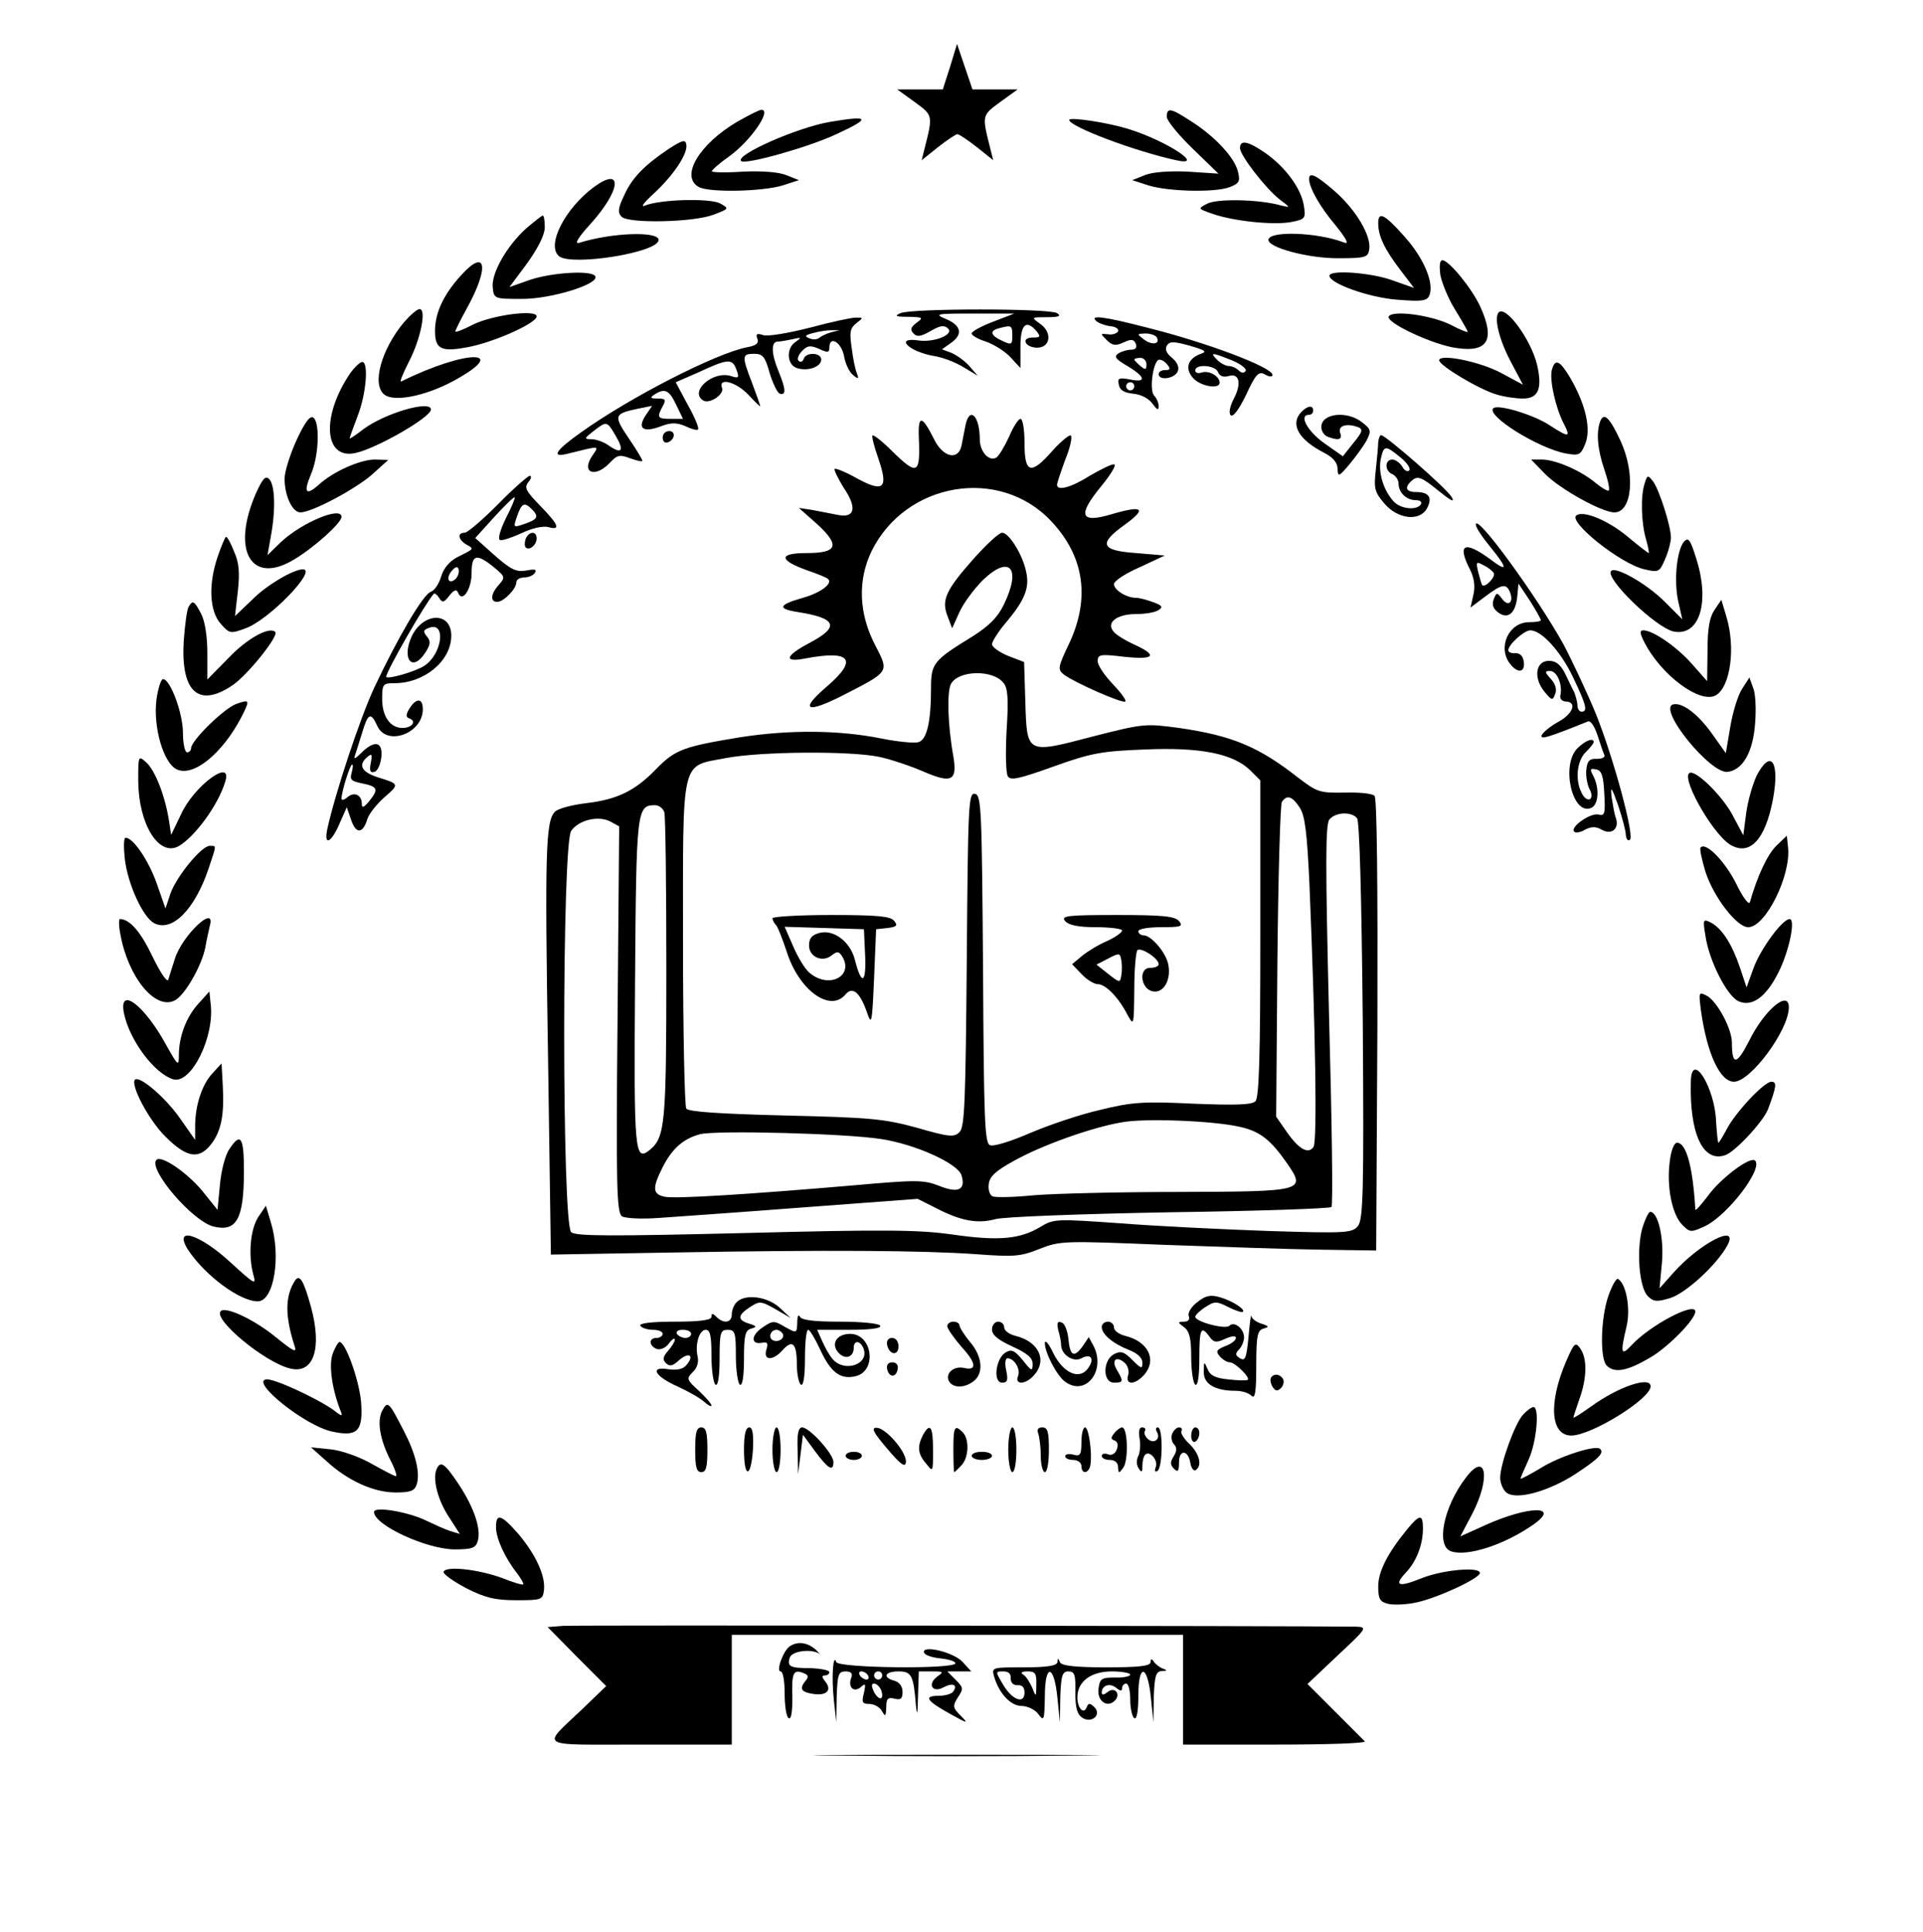 <?xml version="1.0" standalone="no"?>
<!DOCTYPE svg PUBLIC "-//W3C//DTD SVG 20010904//EN"
 "http://www.w3.org/TR/2001/REC-SVG-20010904/DTD/svg10.dtd">
<svg version="1.0" xmlns="http://www.w3.org/2000/svg"
 width="473pt" height="475pt" viewBox="0 0 473 475"
 preserveAspectRatio="xMidYMid meet">

<g transform="translate(0,475) scale(0.1,-0.1)"
fill="#000000" stroke="none">
<path d="M2337 4586 l-18 -56 -56 0 -56 0 43 -31 c45 -33 45 -32 24 -115 l-7
-28 40 32 c23 18 44 32 48 32 4 0 25 -14 48 -32 l40 -32 -7 28 c-21 83 -21 82
24 115 l43 31 -56 0 -55 0 -19 56 -19 56 -17 -56z"/>
<path d="M1814 4451 c-94 -55 -142 -135 -95 -161 27 -14 157 -11 206 4 l40 13
-30 12 c-19 8 -59 11 -107 9 -43 -3 -78 -2 -77 1 0 3 19 20 42 36 54 39 106
115 80 115 -5 0 -31 -13 -59 -29z"/>
<path d="M2870 4463 c0 -10 29 -45 64 -79 l63 -61 -76 5 c-47 2 -87 -1 -106
-9 l-30 -12 40 -13 c49 -15 164 -18 200 -4 23 9 26 14 20 38 -8 34 -56 86
-114 123 -52 34 -61 35 -61 12z"/>
<path d="M2040 4450 c-80 -14 -232 -81 -217 -96 10 -10 169 35 234 66 87 40
83 47 -17 30z"/>
<path d="M2630 4455 c0 -16 161 -77 263 -99 75 -17 -24 48 -118 77 -52 16
-145 30 -145 22z"/>
<path d="M1645 4384 c-61 -41 -91 -72 -110 -115 -15 -31 -16 -42 -6 -52 17
-17 176 -14 226 5 39 15 39 15 16 28 -26 13 -148 10 -186 -6 -10 -4 0 9 23 30
48 44 85 99 80 121 -2 13 -10 10 -43 -11z"/>
<path d="M3050 4386 c0 -18 62 -98 97 -126 28 -21 28 -21 3 -15 -53 15 -157
17 -181 4 -23 -12 -23 -12 14 -25 52 -18 149 -28 193 -20 35 7 36 9 31 41 -7
42 -45 94 -95 129 -42 29 -62 33 -62 12z"/>
<path d="M1462 4291 c-72 -53 -119 -144 -87 -171 31 -25 245 9 245 40 0 22
-115 18 -195 -7 -13 -4 -4 12 28 47 74 82 80 142 9 91z"/>
<path d="M3220 4310 c0 -21 26 -68 65 -114 29 -36 34 -48 20 -42 -65 25 -185
29 -185 6 0 -19 97 -45 170 -45 69 0 75 2 78 22 5 33 -32 96 -84 142 -47 41
-64 49 -64 31z"/>
<path d="M1295 4189 c-48 -43 -87 -111 -83 -146 3 -28 4 -28 73 -28 72 0 191
37 179 56 -9 15 -106 9 -160 -9 l-51 -18 44 59 c27 38 43 70 43 88 0 16 -2 29
-5 29 -2 0 -20 -14 -40 -31z"/>
<path d="M3390 4201 c0 -31 15 -63 53 -113 l35 -46 -54 19 c-53 19 -154 26
-154 11 0 -19 98 -54 167 -59 62 -5 73 -3 79 11 12 31 -15 93 -62 145 -49 55
-64 62 -64 32z"/>
<path d="M1135 4074 c-44 -48 -65 -93 -65 -138 0 -46 16 -53 89 -38 64 14 161
58 161 74 0 18 -112 3 -158 -21 -23 -12 -42 -19 -42 -16 0 3 13 29 29 58 55
100 47 148 -14 81z"/>
<path d="M3543 4073 c4 -20 20 -59 37 -86 16 -26 30 -50 30 -53 0 -2 -19 5
-41 17 -48 24 -143 37 -153 21 -9 -15 111 -71 168 -78 76 -11 94 21 57 102
-20 44 -77 114 -93 114 -7 0 -8 -14 -5 -37z"/>
<path d="M994 3958 c-56 -67 -80 -153 -49 -178 23 -19 98 -5 168 32 148 80 33
79 -126 0 -5 -2 4 19 18 47 29 55 45 131 27 131 -6 0 -23 -15 -38 -32z"/>
<path d="M2215 3980 c-16 -7 -12 -9 19 -9 37 -1 38 -2 20 -15 -14 -11 -16 -17
-7 -26 8 -9 18 -8 42 6 24 14 34 15 43 6 15 -15 -35 -35 -74 -29 -58 8 -23
-27 37 -38 22 -3 56 -16 75 -28 l35 -21 -20 23 c-11 13 -31 27 -44 33 l-24 9
21 15 c31 21 27 43 -10 59 -31 13 -28 14 67 14 l100 0 -52 -20 c-29 -11 -53
-24 -53 -29 0 -5 16 -14 35 -20 20 -7 47 -24 60 -38 l25 -27 0 53 c0 54 14 68
40 37 10 -13 9 -15 -10 -15 -13 0 -20 -5 -17 -12 2 -7 15 -13 28 -13 33 0 38
38 7 59 -22 16 -22 16 17 16 30 0 36 3 25 10 -18 12 -357 12 -385 0z m275 -55
c0 -23 -2 -24 -25 -13 -29 13 -32 25 -7 31 30 8 32 7 32 -18z"/>
<path d="M3685 3980 c-10 -16 4 -70 34 -125 l27 -51 -52 28 c-53 29 -154 49
-154 32 0 -13 99 -72 141 -84 19 -6 48 -10 65 -10 38 0 48 24 35 82 -15 64
-81 153 -96 128z"/>
<path d="M1991 3944 c-51 -13 -103 -22 -114 -18 -15 5 -19 3 -14 -9 4 -11 -3
-17 -26 -21 -76 -15 -286 -122 -409 -210 -62 -44 -73 -62 -33 -52 85 21 79 21
61 -6 -27 -41 8 -54 44 -16 18 19 24 21 50 11 17 -6 30 -9 30 -6 0 3 -13 25
-30 50 -42 62 -41 65 19 78 l35 7 -17 -25 c-20 -32 -4 -42 42 -24 22 8 36 8
57 -1 14 -7 29 -11 31 -8 3 3 -8 30 -25 60 l-30 56 55 24 c73 34 84 35 94 8 8
-21 6 -23 -12 -17 -45 15 -105 -38 -69 -60 15 -9 52 15 46 31 -10 27 35 15 65
-17 16 -17 29 -30 29 -28 0 2 -9 28 -20 57 -26 67 -25 72 5 72 21 0 27 -7 38
-47 8 -26 19 -49 25 -51 16 -5 15 11 -3 55 -18 43 -19 73 -2 73 6 0 23 3 37 6
21 5 22 4 8 -6 -25 -15 -23 -57 2 -65 27 -9 60 3 60 21 0 17 -37 19 -43 2 -2
-7 -8 -10 -13 -5 -4 4 0 15 9 24 13 14 21 14 42 5 21 -10 25 -9 25 3 0 31 29
14 36 -20 3 -19 13 -40 22 -47 13 -11 15 -10 10 3 -4 9 -10 37 -13 63 -6 39
-4 49 11 61 18 14 18 14 -1 14 -11 0 -62 -11 -114 -25z m54 -11 c-11 -3 -24
-9 -29 -13 -5 -5 -16 -6 -25 -2 -13 5 -11 8 9 13 14 4 34 7 45 7 l20 0 -20 -5z
m-382 -178 l17 -35 -30 0 c-33 0 -35 3 -20 31 9 16 7 19 -12 19 -19 0 -20 2
-8 10 25 16 36 11 53 -25z m-149 -76 c22 -37 16 -47 -16 -25 -12 9 -32 16 -43
16 -19 0 -18 2 5 20 32 25 33 25 54 -11z"/>
<path d="M2696 3961 c5 -5 20 -11 34 -13 14 -1 23 -7 20 -13 -3 -5 -14 -9 -25
-7 -19 2 -19 2 -3 -14 14 -14 22 -15 42 -6 19 9 25 8 30 -4 3 -9 -1 -14 -12
-14 -9 0 -23 -4 -31 -9 -12 -8 -7 -14 22 -31 45 -27 48 -42 6 -33 -27 5 -31 3
-27 -13 2 -13 13 -20 35 -22 20 -2 39 -12 48 -25 11 -15 15 -17 15 -6 0 8 -5
20 -11 26 -12 12 -4 78 10 88 5 2 14 -2 21 -10 10 -12 9 -15 -4 -15 -9 0 -16
-4 -16 -10 0 -17 40 -11 47 7 4 10 -1 22 -14 33 -14 11 -18 21 -13 30 7 11 16
11 56 0 41 -12 44 -15 25 -21 -30 -12 -37 -36 -16 -59 18 -20 65 -28 65 -11 0
16 -27 31 -44 25 -9 -3 -16 -1 -16 5 0 17 50 13 56 -4 4 -10 13 -13 25 -10 27
9 34 -17 14 -55 -10 -19 -13 -36 -8 -41 6 -6 21 15 38 50 24 52 31 59 47 50
10 -6 18 -6 18 -1 0 19 -163 80 -307 116 -108 28 -143 32 -127 17z m149 -40
c10 -17 -11 -21 -31 -6 -18 14 -18 14 3 15 12 0 24 -4 28 -9z m185 -57 c22 -9
37 -21 34 -26 -4 -6 -10 -6 -17 1 -6 6 -17 11 -25 11 -7 0 -20 7 -28 15 -19
19 -14 19 36 -1z m-210 -10 c0 -14 -3 -14 -15 -4 -8 7 -15 14 -15 16 0 2 7 4
15 4 8 0 15 -7 15 -16z m-30 -54 c0 -5 -4 -10 -10 -10 -5 0 -10 5 -10 10 0 6
5 10 10 10 6 0 10 -4 10 -10z"/>
<path d="M862 3833 c-72 -105 -66 -214 12 -197 52 11 186 88 186 107 0 24
-114 -9 -167 -49 -18 -14 -33 -24 -33 -22 0 2 9 27 20 56 21 54 27 132 11 132
-5 0 -18 -12 -29 -27z"/>
<path d="M3817 3840 c-6 -24 9 -92 29 -131 18 -35 14 -36 -34 -5 -39 26 -128
53 -139 42 -18 -18 110 -98 178 -111 33 -6 37 -4 48 23 15 36 2 95 -35 160
-27 46 -39 52 -47 22z"/>
<path d="M3202 3738 c-30 -30 -9 -69 56 -102 21 -11 32 -24 32 -39 1 -20 3
-20 29 11 15 18 34 44 42 58 12 24 12 28 -10 45 -37 30 -101 23 -101 -11 0
-10 7 -21 16 -24 26 -10 36 -7 31 8 -7 17 10 25 36 18 22 -6 21 -11 -7 -45
l-23 -29 -47 33 c-41 30 -62 69 -36 69 6 0 10 5 10 10 0 14 -13 13 -28 -2z"/>
<path d="M730 3669 c-16 -35 -30 -78 -30 -96 0 -42 19 -83 39 -83 28 0 135 57
176 93 l40 36 -33 1 c-36 0 -104 -30 -139 -63 -31 -27 -37 -18 -18 27 19 44
22 123 7 138 -8 8 -20 -6 -42 -53z"/>
<path d="M2375 3705 c-3 -14 -7 -37 -10 -51 -8 -37 -45 -29 -67 15 -30 60 -40
62 -38 6 4 -92 -3 -96 -67 -33 -23 23 -45 40 -47 37 -2 -2 4 -27 14 -55 26
-75 14 -86 -51 -51 -28 16 -53 26 -56 24 -2 -3 8 -23 22 -46 34 -50 28 -76
-15 -67 -17 3 -45 9 -62 12 l-33 5 44 -39 c58 -53 52 -72 -25 -72 -69 0 -69
-17 0 -42 27 -9 51 -19 53 -22 12 -11 -19 -34 -62 -46 -60 -17 -64 -27 -13
-35 96 -15 104 -36 31 -75 -63 -33 -67 -50 -11 -39 111 21 129 -3 52 -69 -69
-59 -51 -68 41 -21 113 58 112 56 79 120 -42 79 -45 162 -10 234 84 170 315
209 442 73 81 -86 96 -189 44 -300 -28 -59 -29 -64 -13 -77 27 -20 145 -72
151 -66 3 3 -11 22 -31 43 -20 21 -37 46 -37 56 0 17 6 18 65 11 75 -8 84 3
25 30 -22 10 -45 24 -51 32 -19 22 8 43 55 43 22 0 48 4 56 10 11 7 9 11 -13
19 -16 6 -35 11 -43 11 -23 0 -54 19 -54 34 0 7 28 26 63 41 l62 29 -70 6
c-88 6 -94 23 -28 70 55 40 44 48 -31 26 -80 -24 -87 -4 -26 70 22 27 36 50
31 52 -5 2 -31 -11 -59 -27 -47 -30 -82 -39 -82 -23 0 4 9 31 20 61 12 29 18
56 14 60 -3 3 -23 -13 -44 -36 -54 -62 -70 -58 -70 17 0 33 -4 60 -10 60 -5 0
-18 -20 -28 -44 -11 -24 -25 -47 -31 -51 -18 -11 -41 14 -41 45 0 57 -25 82
-35 35z"/>
<path d="M3936 3714 c-10 -27 -7 -68 10 -118 9 -26 14 -49 11 -52 -2 -3 -17 6
-33 19 -36 30 -98 57 -132 57 l-26 0 34 -35 c36 -37 140 -95 171 -95 44 0 52
96 15 176 -27 58 -41 71 -50 48z"/>
<path d="M1630 3674 c0 -9 5 -14 12 -12 18 6 21 28 4 28 -9 0 -16 -7 -16 -16z"/>
<path d="M3390 3663 c0 -10 -3 -41 -6 -69 -5 -45 -3 -54 21 -82 33 -39 87 -45
105 -12 14 26 5 40 -26 40 -27 0 -31 12 -9 30 12 10 23 6 61 -25 32 -26 43
-32 35 -18 -10 20 -163 153 -174 153 -3 0 -6 -8 -7 -17z m55 -38 c16 -13 26
-28 21 -32 -4 -4 -12 0 -17 10 -6 9 -17 17 -24 17 -20 0 -19 -29 0 -36 8 -4
15 -14 15 -23 0 -22 19 -41 43 -41 10 0 15 -4 12 -10 -10 -16 -51 -12 -68 8
-24 27 -37 69 -31 102 8 36 11 36 49 5z"/>
<path d="M630 3538 c-62 -141 -13 -228 93 -164 49 29 117 90 117 105 0 27 -98
-14 -149 -62 l-33 -32 8 45 c12 64 11 127 -4 142 -9 9 -16 1 -32 -34z"/>
<path d="M1225 3510 c-38 -38 -75 -70 -82 -70 -19 0 -16 -17 4 -29 20 -11 20
-10 -22 -31 -19 -10 -34 -27 -40 -48 -5 -17 -16 -34 -25 -37 -19 -6 -81 -112
-139 -235 -36 -77 -97 -262 -116 -349 -9 -44 11 -33 32 18 l16 36 11 -32 c12
-35 29 -33 40 4 4 12 22 35 41 52 38 33 38 33 -17 50 -39 13 -48 30 -24 50 11
9 12 6 8 -15 -4 -20 -1 -25 9 -22 8 2 15 19 17 36 4 39 -17 43 -50 10 -14 -14
-19 -16 -15 -6 3 9 11 34 18 57 14 47 21 51 37 16 23 -51 112 -19 112 41 0 29
-17 28 -34 0 -8 -14 -8 -20 2 -23 17 -7 5 -23 -18 -23 -30 0 -50 28 -50 71 0
37 2 39 30 39 74 0 140 55 140 117 0 59 -68 58 -97 -1 -26 -57 1 -90 33 -41
13 20 14 28 4 40 -10 12 -9 16 5 21 43 17 33 -64 -11 -93 -23 -15 -94 -35 -94
-27 0 13 95 179 117 204 2 2 8 -2 13 -10 8 -13 12 -12 25 5 12 15 18 17 22 7
10 -25 33 9 33 49 0 46 12 49 55 14 28 -23 28 -25 12 -43 -20 -22 -22 -42 -4
-42 16 0 47 32 47 48 0 7 9 12 19 12 11 0 23 5 27 12 5 8 -1 9 -22 5 -24 -4
-37 2 -77 37 l-48 43 47 52 c26 28 48 50 50 48 2 -1 -8 -25 -22 -52 -14 -29
-20 -51 -14 -53 5 -2 29 6 53 17 25 12 51 18 65 15 32 -9 27 5 -20 53 -35 36
-39 44 -28 58 7 8 8 15 3 15 -4 0 -40 -31 -78 -70z m83 -12 c18 -18 15 -25
-17 -36 -29 -10 -29 -10 -19 19 11 32 18 35 36 17z m-187 -171 c-16 -16 -26 0
-10 19 9 11 15 12 17 4 2 -6 -1 -17 -7 -23z m-256 -477 c-5 -17 -1 -21 24 -26
40 -8 43 -14 20 -43 -14 -17 -19 -19 -19 -8 0 22 -18 31 -35 17 -8 -7 -15 -9
-15 -4 0 17 21 84 26 84 3 0 2 -9 -1 -20z"/>
<path d="M4045 3560 c-10 -31 -8 -97 4 -137 5 -18 8 -33 6 -33 -1 0 -25 18
-51 40 -48 40 -108 65 -126 53 -24 -14 108 -120 167 -133 35 -8 37 -7 51 26 8
18 14 42 14 52 0 28 -28 115 -43 137 -14 18 -15 18 -22 -5z"/>
<path d="M3630 3460 c0 -7 16 -31 35 -54 44 -54 44 -64 3 -33 -66 49 -85 40
-52 -24 10 -20 13 -41 8 -62 l-7 -31 36 27 c41 31 52 33 61 11 10 -25 -4 -37
-19 -17 -13 17 -14 17 -21 -1 -5 -13 -1 -23 11 -32 24 -18 43 -2 47 39 l3 32
28 -42 c15 -24 27 -45 27 -48 0 -3 -13 -5 -29 -5 -50 0 -78 -62 -47 -102 19
-25 38 -22 34 5 -2 14 -9 21 -21 21 -9 -1 -17 2 -17 7 0 14 39 49 54 49 28 0
75 -52 105 -115 33 -69 37 -85 21 -85 -5 0 -10 7 -10 15 0 8 -4 23 -8 33 -5 9
-15 31 -23 47 -11 21 -22 30 -39 30 -33 0 -39 -42 -11 -76 18 -22 20 -22 26
-6 5 11 1 25 -10 37 -16 18 -16 20 -2 20 17 0 31 -34 25 -60 -2 -8 4 -14 12
-15 30 0 20 -30 -17 -50 -20 -11 -38 -26 -41 -33 -3 -11 12 -7 114 34 6 3 16
-12 23 -33 7 -21 14 -43 17 -49 3 -6 -5 -10 -18 -10 -18 1 -24 -5 -26 -26 -2
-15 2 -36 7 -47 7 -12 7 -22 2 -26 -6 -3 -15 3 -20 14 -17 31 -13 79 9 101 11
11 20 22 20 25 0 12 -21 4 -40 -15 -41 -41 -13 -165 33 -147 19 7 22 48 6 79
-9 17 -8 19 7 16 13 -2 18 -15 20 -59 3 -50 1 -56 -14 -52 -20 5 -71 -31 -60
-42 3 -4 16 -2 27 5 16 8 27 8 42 -1 25 -13 43 5 33 31 -3 8 -7 31 -10 50 -3
29 0 25 16 -20 10 -30 19 -63 19 -73 1 -10 5 -16 10 -12 12 7 -38 195 -83 308
-20 49 -56 126 -80 172 -66 119 -216 325 -216 295z m44 -119 c6 -9 -21 -37
-28 -30 -2 2 -6 17 -10 32 -6 26 -5 27 13 17 11 -5 22 -14 25 -19z"/>
<path d="M1293 3425 c-3 -9 -3 -18 0 -21 9 -9 27 6 27 22 0 19 -19 18 -27 -1z"/>
<path d="M2393 3374 c-67 -76 -78 -100 -62 -140 l11 -29 18 40 c10 22 36 57
58 79 66 63 95 29 51 -61 -15 -31 -36 -52 -77 -78 -96 -59 -102 -66 -102 -127
0 -83 -10 -127 -31 -133 -10 -3 -51 1 -91 9 -104 21 -226 22 -348 3 -139 -23
-159 -30 -206 -78 -52 -54 -96 -75 -172 -84 -34 -4 -69 -13 -77 -21 -23 -23
-25 -99 -17 -604 l7 -485 295 5 c390 7 622 5 750 -4 94 -7 110 -6 157 13 51
20 60 20 305 10 139 -5 314 -11 388 -12 l135 -2 3 554 c1 343 -1 558 -7 564
-6 6 -39 9 -74 8 -61 -1 -67 1 -113 36 -98 77 -163 104 -294 123 -82 11 -87
11 -212 -21 -164 -43 -162 -44 -166 86 l-3 97 -39 15 c-22 9 -40 22 -40 29 0
6 16 32 36 55 45 54 57 84 48 123 -8 41 -42 96 -59 96 -8 0 -40 -30 -72 -66z
m75 -303 c11 -12 13 -40 8 -116 -3 -55 -2 -106 3 -114 7 -11 28 -6 112 24 92
33 118 38 225 42 136 6 218 -10 260 -52 l24 -24 0 -389 c0 -287 -3 -391 -12
-400 -9 -9 -50 -10 -152 -6 -123 6 -152 4 -229 -15 -49 -11 -126 -37 -173 -57
-46 -20 -90 -34 -99 -30 -13 5 -15 63 -17 433 -3 393 -4 428 -20 431 -16 3
-17 -27 -20 -407 -3 -349 -5 -413 -18 -425 -13 -13 -26 -12 -105 11 -81 22
-114 25 -325 30 -157 4 -237 9 -242 17 -4 6 -8 189 -8 407 0 464 -7 433 106
455 84 16 303 18 376 3 29 -6 79 -23 111 -37 68 -29 82 -22 72 38 -14 77 -16
159 -6 178 18 34 103 36 129 3z m729 -307 c13 -20 18 -61 24 -192 15 -359 19
-627 10 -642 -13 -20 -38 -5 -69 41 l-23 33 3 381 c2 209 7 386 11 393 12 18
25 15 44 -14z m-1563 -11 c3 -10 5 -184 5 -387 0 -378 -3 -412 -40 -443 -38
-31 -40 -11 -37 409 3 427 4 438 49 438 10 0 20 -8 23 -17z m1704 -15 c6 -9
11 -187 14 -499 3 -420 1 -488 -12 -504 -14 -17 -30 -18 -220 -12 -113 4 -278
12 -366 19 -156 11 -162 11 -195 -9 -50 -30 -102 -35 -214 -19 -84 12 -165 13
-512 4 -329 -8 -416 -8 -428 2 -23 19 -23 955 0 987 19 27 67 38 96 23 l22
-12 -4 -474 c-4 -414 -2 -476 11 -485 9 -5 47 -7 90 -4 41 3 201 14 356 26
l281 21 44 -22 c61 -32 103 -40 147 -28 20 6 213 13 429 17 215 3 394 9 398
13 4 3 1 216 -6 472 -9 373 -9 469 1 481 15 18 54 20 68 3z m-288 -759 c49
-11 75 -31 116 -90 47 -68 42 -69 -265 -70 -146 0 -306 -4 -356 -8 -49 -5 -96
-6 -103 -3 -7 2 -12 16 -10 30 2 19 17 33 63 58 66 37 188 81 263 94 56 11
228 4 292 -11z m-882 -30 c84 -13 188 -60 197 -89 11 -36 -8 -45 -55 -26 -39
15 -55 15 -213 1 -257 -22 -433 -33 -461 -28 -31 6 -32 21 -7 71 24 48 52 72
93 83 40 10 358 2 446 -12z"/>
<path d="M1900 2492 c0 -4 4 -12 9 -17 5 -6 16 -35 26 -65 30 -95 107 -151
145 -105 17 20 35 5 52 -43 12 -35 13 -31 18 83 l5 120 28 3 c23 3 26 6 16 18
-9 11 -43 14 -155 14 -79 0 -144 -4 -144 -8z m228 -92 c3 -69 -9 -74 -25 -11
-11 45 -52 76 -87 67 -19 -5 -26 -13 -26 -31 0 -28 33 -43 56 -24 13 10 17 10
25 -2 31 -49 -32 -82 -80 -41 -11 9 -29 39 -40 65 l-21 48 98 -3 97 -3 3 -65z"/>
<path d="M2620 2485 c9 -10 32 -15 76 -15 35 0 64 -4 64 -8 0 -5 -17 -17 -37
-26 -21 -9 -49 -26 -62 -37 l-24 -20 23 -24 c13 -14 31 -25 40 -25 19 0 51
-32 73 -75 16 -29 16 -28 17 62 0 50 4 94 8 97 11 6 52 -21 52 -35 0 -5 -9 -9
-21 -9 -30 0 -23 -54 8 -58 27 -4 45 32 36 69 -7 29 -42 69 -60 69 -7 0 -13 5
-13 10 0 6 25 10 56 10 49 0 55 2 44 15 -10 12 -40 15 -152 15 -124 0 -139 -2
-128 -15z m138 -134 c-3 -18 -4 -18 -32 4 l-29 23 29 15 c27 14 29 14 32 -4 2
-10 2 -28 0 -38z"/>
<path d="M536 3383 c-24 -69 -21 -136 7 -167 21 -24 24 -25 61 -11 57 20 178
145 141 145 -23 0 -88 -38 -123 -73 l-44 -42 7 61 c5 45 3 71 -9 97 -8 21 -17
37 -20 37 -2 0 -11 -21 -20 -47z"/>
<path d="M4142 3418 c-18 -22 -25 -97 -14 -147 l10 -44 -46 46 c-43 42 -118
85 -129 73 -17 -17 110 -140 154 -149 63 -12 89 71 56 177 -15 49 -20 56 -31
44z"/>
<path d="M464 3258 c-4 -6 -9 -43 -12 -83 -8 -126 36 -167 120 -110 36 24 115
122 105 131 -14 14 -68 -15 -114 -63 l-53 -54 0 66 c0 40 -6 78 -15 95 -17 33
-21 35 -31 18z"/>
<path d="M4217 3250 c-12 -18 -17 -45 -17 -100 l-1 -75 -37 42 c-37 42 -96 83
-120 83 -9 0 -9 -7 3 -30 41 -80 136 -151 175 -130 36 20 50 117 26 195 l-12
40 -17 -25z"/>
<path d="M385 3031 c-9 -68 17 -158 50 -173 41 -19 112 39 159 129 21 42 21
44 -13 32 -30 -11 -111 -90 -111 -109 0 -5 -4 -10 -10 -10 -5 0 -10 21 -10 48
0 48 -31 132 -49 132 -5 0 -12 -22 -16 -49z"/>
<path d="M4285 3056 c-10 -15 -23 -57 -29 -93 l-11 -65 -32 45 c-35 50 -74 80
-97 75 -41 -9 92 -173 134 -166 37 5 62 49 67 119 3 35 1 75 -5 88 l-9 25 -18
-28z"/>
<path d="M340 2829 c1 -105 50 -186 99 -160 39 22 98 101 115 159 19 60 -77
-10 -109 -81 l-24 -50 -6 39 c-10 60 -34 120 -55 139 -20 18 -20 17 -20 -46z"/>
<path d="M4321 2843 c-10 -21 -22 -63 -26 -93 l-7 -54 -24 45 c-22 45 -85 109
-105 109 -31 0 48 -144 95 -176 49 -31 88 10 107 111 17 92 -5 125 -40 58z"/>
<path d="M307 2638 c7 -61 44 -143 72 -158 44 -23 100 33 134 134 20 60 20 56
3 56 -21 0 -83 -77 -97 -118 l-12 -36 -22 63 c-21 58 -58 111 -76 111 -5 0 -5
-24 -2 -52z"/>
<path d="M4369 2670 c-22 -22 -46 -73 -65 -139 -3 -7 -18 14 -34 47 -28 55
-74 102 -87 88 -3 -3 3 -30 12 -60 20 -62 77 -136 105 -136 43 0 106 128 98
197 l-3 28 -26 -25z"/>
<path d="M296 2453 c19 -106 86 -188 134 -163 25 13 66 85 75 130 3 19 9 43
11 53 16 56 -68 -23 -86 -81 -6 -20 -14 -43 -16 -51 -3 -8 -20 18 -39 57 -29
61 -56 92 -80 92 -3 0 -3 -17 1 -37z"/>
<path d="M4195 2448 c9 -61 53 -147 81 -160 33 -15 68 10 98 70 27 53 43 132
28 132 -18 0 -72 -74 -89 -121 l-17 -47 -16 48 c-20 59 -44 96 -71 111 -20 10
-21 9 -14 -33z"/>
<path d="M489 2283 c-30 -32 -49 -81 -49 -127 0 -29 -2 -28 -31 24 -54 99
-118 147 -104 78 14 -67 75 -148 121 -162 44 -13 103 105 92 187 l-3 29 -26
-29z"/>
<path d="M4184 2264 c15 -106 47 -174 81 -174 41 0 135 127 135 183 0 44 -60
-6 -98 -83 -30 -59 -42 -61 -42 -4 0 34 -36 101 -61 115 -21 11 -21 10 -15
-37z"/>
<path d="M522 2110 c-25 -27 -42 -78 -42 -129 l0 -34 -38 54 c-35 50 -99 105
-110 94 -12 -12 34 -100 75 -140 52 -52 82 -57 112 -19 25 32 33 72 29 144
l-3 55 -23 -25z"/>
<path d="M4159 2093 c-4 -131 30 -204 86 -183 25 10 93 83 104 113 21 56 22
67 8 67 -18 0 -90 -77 -111 -119 -9 -17 -18 -31 -19 -31 -2 0 -4 24 -6 53 -3
82 -59 173 -62 100z"/>
<path d="M564 1924 c-10 -14 -20 -53 -23 -87 l-6 -62 -37 46 c-37 45 -101 89
-113 77 -22 -22 88 -151 140 -164 57 -14 75 18 75 137 0 83 -8 96 -36 53z"/>
<path d="M4107 1893 c-8 -62 6 -130 31 -155 19 -19 21 -19 56 -3 56 27 143
141 123 161 -11 12 -86 -44 -117 -88 -17 -22 -30 -37 -30 -32 -6 104 -22 164
-45 164 -7 0 -15 -19 -18 -47z"/>
<path d="M635 1757 c-19 -30 -25 -92 -12 -141 8 -27 4 -25 -53 27 -78 73 -146
94 -107 33 42 -63 127 -126 171 -126 40 0 58 111 32 195 l-12 40 -19 -28z"/>
<path d="M4039 1728 c-14 -55 -7 -144 14 -165 14 -14 22 -15 55 -5 39 12 116
83 141 130 30 56 -70 4 -135 -70 l-32 -36 6 64 c5 62 -10 124 -29 124 -4 0
-13 -19 -20 -42z"/>
<path d="M725 1600 c-24 -38 -24 -86 -1 -158 7 -20 0 -17 -47 21 -53 43 -122
75 -134 63 -20 -20 108 -126 170 -141 58 -15 80 48 52 151 -18 65 -28 83 -40
64z"/>
<path d="M3956 1563 c-19 -55 -21 -154 -4 -171 19 -19 49 -14 104 18 45 25
114 95 114 115 0 25 -112 -34 -157 -83 -26 -28 -28 -20 -12 47 10 43 -1 104
-21 116 -4 3 -15 -16 -24 -42z"/>
<path d="M2945 1548 c-15 -11 -24 -27 -21 -34 3 -9 -1 -14 -12 -14 -16 -1 -16
-1 1 -14 13 -10 17 -28 17 -74 0 -33 5 -64 10 -67 6 -4 10 20 10 64 0 74 4 83
25 54 11 -15 17 -15 39 -5 16 7 26 8 26 2 0 -6 -12 -15 -26 -20 -22 -9 -24
-13 -14 -25 7 -8 18 -15 25 -15 13 0 51 -38 44 -43 -2 -2 -23 -2 -47 1 -33 3
-46 10 -52 26 -8 19 -9 19 -9 -7 -1 -30 27 -47 78 -47 15 0 32 -5 39 -12 9 -9
12 7 12 74 0 74 3 87 18 91 14 4 14 6 -5 12 -13 4 -24 12 -25 19 -1 6 -4 -17
-7 -51 -5 -52 -8 -61 -21 -53 -12 7 -12 12 -2 22 6 6 12 20 12 29 0 22 -24 41
-36 29 -10 -10 -84 10 -84 22 0 4 11 15 25 24 22 14 27 15 56 0 18 -9 34 -14
36 -12 7 6 -25 27 -56 36 -24 7 -36 4 -56 -12z"/>
<path d="M1812 1548 c-7 -7 -12 -20 -12 -30 0 -21 -20 -24 -38 -6 -9 9 -12 9
-12 0 0 -8 -27 -12 -91 -12 -57 0 -88 -4 -84 -10 3 -5 17 -10 31 -10 13 0 24
-4 24 -10 0 -5 -7 -10 -15 -10 -20 0 -19 -19 0 -27 9 -3 22 2 30 13 8 11 15
15 15 10 0 -5 -8 -18 -17 -28 -12 -14 -14 -21 -5 -30 9 -9 17 -7 32 7 24 21
39 13 19 -11 -9 -11 -23 -14 -45 -11 -48 8 -33 -18 24 -43 26 -12 54 -28 64
-37 10 -9 18 -13 18 -9 0 4 -14 20 -31 36 -30 27 -31 30 -15 46 11 10 15 25
12 38 -7 30 4 66 20 66 11 0 14 -16 14 -64 0 -36 5 -68 10 -71 6 -4 10 20 10
64 0 64 2 71 20 71 18 0 20 -7 20 -64 0 -36 5 -68 10 -71 6 -4 10 20 10 64 0
58 3 70 18 74 14 4 14 6 -5 12 -30 9 -29 21 2 41 23 15 27 15 62 -5 l38 -22
-28 26 c-30 27 -84 34 -105 13z m-112 -78 c0 -5 -6 -10 -14 -10 -8 0 -18 5
-21 10 -3 6 3 10 14 10 12 0 21 -4 21 -10z"/>
<path d="M1961 1498 c-1 -27 -1 -27 -30 -11 -27 16 -30 16 -55 -1 -29 -19 -30
-43 -2 -38 14 3 16 -1 11 -17 -8 -27 16 -28 40 -1 24 27 35 17 35 -35 0 -24 5
-47 10 -50 6 -4 10 20 10 64 0 39 3 71 8 71 4 0 17 -22 30 -50 26 -56 50 -73
87 -64 53 13 41 104 -14 104 -34 0 -49 -26 -27 -48 16 -16 36 -9 36 14 0 19
16 18 24 -2 15 -39 -47 -60 -76 -26 -8 9 -19 29 -26 45 l-12 27 81 0 c51 0 78
4 74 10 -3 6 -48 10 -100 10 -65 0 -95 4 -98 13 -3 6 -6 0 -6 -15z m-36 -27
c7 -12 -12 -24 -25 -16 -11 7 -4 25 10 25 5 0 11 -4 15 -9z"/>
<path d="M2330 1489 c0 -6 16 -29 35 -51 36 -39 39 -59 7 -52 -24 6 -46 -11
-39 -30 8 -19 37 -21 61 -3 26 19 23 61 -8 97 -14 17 -26 36 -26 41 0 5 -7 9
-15 9 -8 0 -15 -5 -15 -11z"/>
<path d="M2440 1481 c0 -14 15 -26 50 -42 37 -17 50 -28 50 -43 0 -19 -3 -18
-24 9 -21 25 -28 28 -43 19 -24 -15 -31 -74 -8 -74 13 0 15 6 10 30 -4 17 -2
30 3 30 17 0 33 -27 26 -44 -9 -22 19 -21 39 2 34 37 12 83 -45 97 -16 4 -28
13 -28 21 0 8 -7 14 -15 14 -8 0 -15 -9 -15 -19z"/>
<path d="M2603 1479 c4 -13 7 -29 7 -36 0 -24 30 -44 50 -33 24 13 33 -2 16
-25 -21 -29 -60 -12 -85 37 -11 24 -21 35 -21 25 0 -23 29 -79 49 -94 51 -39
103 27 70 89 l-11 20 -14 -21 c-22 -31 -32 -26 -36 16 -2 20 -9 39 -17 41 -10
4 -12 -1 -8 -19z"/>
<path d="M2710 1487 c0 -18 27 -41 68 -57 20 -8 32 -19 32 -31 0 -16 -3 -15
-25 7 -20 20 -28 23 -45 14 -28 -15 -28 -70 0 -70 23 0 24 3 8 30 -15 24 -4
37 17 20 9 -7 13 -21 10 -31 -8 -25 16 -25 38 -1 34 37 12 83 -45 97 -16 4
-28 13 -28 21 0 8 -7 14 -15 14 -8 0 -15 -6 -15 -13z"/>
<path d="M2182 1443 c5 -25 28 -28 28 -4 0 12 -6 21 -16 21 -9 0 -14 -7 -12
-17z"/>
<path d="M819 1423 c-11 -27 -3 -85 17 -138 8 -19 7 -20 -16 -2 -43 30 -149
79 -166 75 -37 -7 97 -114 162 -128 63 -14 78 0 72 74 -5 53 -38 146 -53 146
-3 0 -10 -12 -16 -27z"/>
<path d="M3852 1402 c-44 -103 -38 -182 13 -182 49 0 195 90 195 121 0 26 -80
-1 -147 -50 -24 -17 -43 -29 -43 -27 0 2 7 23 15 46 19 53 19 100 2 124 -12
17 -15 14 -35 -32z"/>
<path d="M2182 1384 c4 -21 22 -23 26 -1 2 10 -3 17 -13 17 -10 0 -15 -6 -13
-16z"/>
<path d="M3126 1362 c-2 -4 -1 -14 4 -22 7 -11 12 -12 21 -3 6 6 8 16 5 22 -8
13 -23 14 -30 3z"/>
<path d="M940 1281 c-13 -26 -6 -70 21 -123 11 -21 16 -38 13 -38 -4 0 -30 14
-59 30 -29 17 -74 33 -101 36 l-49 5 37 -33 c53 -49 117 -78 171 -78 37 0 47
4 52 20 9 28 -3 76 -31 130 -38 74 -40 76 -54 51z"/>
<path d="M3746 1271 c-20 -22 -56 -121 -56 -155 0 -13 7 -29 15 -36 24 -20
105 3 171 46 56 37 70 51 60 61 -10 11 -101 -18 -148 -48 -27 -16 -48 -27 -48
-25 0 2 9 23 20 47 20 44 27 129 12 129 -5 0 -16 -8 -26 -19z"/>
<path d="M1710 1185 c0 -42 3 -55 15 -55 12 0 15 13 15 55 0 42 -3 55 -15 55
-12 0 -15 -13 -15 -55z"/>
<path d="M1830 1185 c0 -71 17 -71 22 0 2 39 -1 55 -9 55 -9 0 -13 -18 -13
-55z"/>
<path d="M1900 1185 c0 -30 5 -55 10 -55 6 0 10 25 10 55 0 30 -4 55 -10 55
-5 0 -10 -25 -10 -55z"/>
<path d="M1962 1183 l1 -58 6 48 6 49 30 -41 c32 -43 45 -51 45 -26 0 20 -59
85 -77 85 -9 0 -13 -15 -11 -57z"/>
<path d="M2182 1188 c32 -38 44 -47 46 -35 5 23 -48 85 -71 86 -15 1 -10 -10
25 -51z"/>
<path d="M2270 1221 c-14 -28 -13 -46 8 -70 17 -22 17 -21 17 33 0 59 -7 69
-25 37z"/>
<path d="M2345 1185 c0 -30 1 -55 2 -55 1 0 9 7 17 16 19 18 21 65 4 82 -20
20 -23 14 -23 -43z"/>
<path d="M2480 1185 c0 -30 5 -55 10 -55 6 0 10 25 10 55 0 30 -4 55 -10 55
-5 0 -10 -25 -10 -55z"/>
<path d="M2554 1224 c3 -9 6 -33 6 -55 0 -21 5 -39 10 -39 6 0 10 25 10 55 0
44 -3 55 -16 55 -11 0 -14 -5 -10 -16z"/>
<path d="M2660 1204 c0 -31 -3 -36 -20 -31 -11 3 -20 1 -20 -4 0 -5 9 -9 20
-9 11 0 20 -7 20 -15 0 -21 18 -19 22 2 5 29 -4 93 -13 93 -5 0 -9 -16 -9 -36z"/>
<path d="M2741 1226 c-9 -11 -9 -15 0 -18 8 -3 10 -11 6 -22 -4 -11 -13 -16
-22 -12 -8 3 -15 1 -15 -4 0 -6 9 -10 20 -10 12 0 20 -7 20 -17 1 -17 2 -17
13 -2 13 18 11 99 -3 99 -4 0 -13 -6 -19 -14z"/>
<path d="M2803 1213 c3 -15 1 -35 -3 -43 -5 -9 -5 -23 1 -31 7 -11 9 -10 9 7
0 11 3 24 7 27 11 11 32 -14 26 -30 -4 -10 -2 -14 4 -10 13 8 14 107 1 107 -5
0 -6 -4 -3 -10 11 -17 -5 -32 -21 -19 -7 6 -11 15 -8 20 3 5 0 9 -7 9 -7 0 -9
-10 -6 -27z"/>
<path d="M2883 1224 c-3 -8 -1 -20 5 -26 7 -7 7 -16 -1 -29 -9 -14 -9 -21 1
-31 9 -9 12 -6 12 16 0 33 23 31 28 -2 2 -12 8 -20 13 -17 17 11 9 41 -16 65
-13 12 -22 27 -19 31 3 5 0 9 -6 9 -6 0 -13 -7 -17 -16z"/>
<path d="M2930 1219 c0 -11 5 -17 10 -14 6 3 10 13 10 21 0 8 -4 14 -10 14 -5
0 -10 -9 -10 -21z"/>
<path d="M2080 1170 c0 -5 9 -10 20 -10 11 0 20 5 20 10 0 6 -9 10 -20 10 -11
0 -20 -4 -20 -10z"/>
<path d="M2390 1170 c0 -5 11 -10 25 -10 14 0 25 5 25 10 0 6 -11 10 -25 10
-14 0 -25 -4 -25 -10z"/>
<path d="M1073 1135 c-9 -25 5 -77 33 -118 l25 -39 -23 7 c-13 4 -39 16 -58
25 -44 22 -130 37 -130 22 0 -32 128 -91 197 -92 43 0 53 3 58 20 9 29 -8 81
-46 139 -36 54 -46 61 -56 36z"/>
<path d="M3606 1117 c-56 -73 -75 -170 -36 -182 41 -13 132 17 203 67 66 47
-14 45 -119 -2 l-62 -28 29 55 c46 88 35 156 -15 90z"/>
<path d="M1220 995 c0 -28 22 -76 52 -114 10 -13 17 -26 15 -27 -2 -2 -26 5
-53 16 -58 21 -137 30 -143 15 -2 -5 23 -23 55 -40 47 -24 72 -30 124 -30 62
0 65 1 68 25 4 35 -20 87 -63 138 -42 48 -55 52 -55 17z"/>
<path d="M3460 988 c-48 -59 -70 -103 -70 -139 0 -31 4 -38 25 -43 13 -3 45
-2 71 4 53 12 154 59 154 72 0 16 -89 8 -141 -12 -59 -24 -72 -20 -41 13 26
27 42 69 42 108 0 37 -8 36 -40 -3z"/>
<path d="M1386 752 l-39 -3 72 -73 72 -72 -58 -56 c-102 -97 -116 -88 141 -88
l226 0 0 135 0 135 555 0 555 0 0 -135 0 -135 227 0 c124 0 223 3 220 8 -4 4
-37 37 -74 74 l-67 67 74 70 c73 68 74 70 45 71 -151 2 -1919 4 -1949 2z"/>
<path d="M1943 702 c-16 -10 -35 -62 -23 -62 6 0 10 -24 10 -54 0 -30 4 -58
10 -61 6 -4 9 15 9 50 -2 61 2 71 27 61 13 -5 14 -9 4 -21 -15 -19 -8 -27 25
-31 30 -3 41 11 25 31 -9 11 -9 15 -1 15 6 0 11 4 11 8 0 5 -21 9 -46 10 -51
0 -59 4 -51 27 7 16 55 21 73 8 5 -5 1 0 -9 10 -20 18 -44 22 -64 9z"/>
<path d="M2273 686 c2 -6 20 -12 40 -14 20 -2 37 -7 37 -12 0 -15 -288 -12
-293 3 -8 23 -12 -38 -6 -93 l6 -55 1 63 c2 54 4 62 22 62 13 0 18 -5 14 -15
-9 -23 5 -38 23 -24 12 11 13 9 8 -14 -6 -23 -4 -27 13 -27 12 0 26 -8 31 -17
9 -16 10 -14 11 9 0 21 4 25 20 21 16 -4 20 0 20 17 0 13 -8 24 -20 27 -30 8
-24 23 10 23 32 0 37 -9 43 -85 3 -27 4 -20 5 23 l2 62 32 0 c29 0 30 -1 13
-13 -25 -19 -11 -41 16 -26 23 12 35 6 24 -10 -3 -6 -20 -11 -36 -11 -38 0
-31 -12 29 -45 43 -24 45 -24 25 -4 -20 20 -20 24 -7 45 14 21 14 24 -5 43
l-21 21 30 0 29 0 -22 24 c-23 24 -101 42 -94 22z m-138 -56 c3 -5 2 -10 -4
-10 -5 0 -13 5 -16 10 -3 6 -2 10 4 10 5 0 13 -4 16 -10z m35 0 c0 -5 -4 -10
-10 -10 -5 0 -10 5 -10 10 0 6 5 10 10 10 6 0 10 -4 10 -10z m-3 -35 c9 -25
-4 -29 -17 -6 -7 15 -7 21 0 21 6 0 13 -7 17 -15z"/>
<path d="M2601 663 c-1 -9 -24 -13 -82 -13 -79 0 -80 0 -74 -22 12 -42 41 -73
68 -73 14 0 33 -9 41 -20 14 -19 15 -15 16 43 0 83 23 80 31 -4 l6 -59 1 63
c2 52 5 62 20 62 15 0 18 -8 17 -51 0 -38 4 -54 17 -63 24 -15 49 8 29 27 -11
10 -14 9 -18 -1 -7 -19 -23 -3 -23 24 0 39 33 64 85 64 25 0 45 -4 45 -8 0 -4
-17 -8 -37 -7 -34 0 -38 -3 -41 -28 -4 -29 21 -48 40 -29 16 16 0 36 -18 21
-9 -7 -14 -8 -14 -1 0 18 20 24 35 12 11 -9 15 -9 15 -1 0 6 5 11 10 11 6 0
10 -18 10 -39 0 -22 5 -43 10 -46 6 -4 10 17 10 55 0 82 23 77 31 -6 l6 -59 1
63 c2 51 5 62 20 63 13 0 14 2 2 6 -8 3 -18 11 -22 17 -5 8 -8 7 -8 -1 0 -10
-29 -13 -109 -13 -78 0 -111 4 -114 13 -4 10 -6 10 -6 0z m-115 -40 c0 -11 6
-17 17 -17 11 1 17 -5 17 -18 0 -30 -31 -18 -53 20 -19 32 -19 32 1 32 13 0
19 -6 18 -17z m63 -15 c0 -32 -1 -32 -10 -8 -6 13 -15 28 -22 32 -8 5 -4 8 11
8 18 0 22 -5 21 -32z"/>
<path d="M2067 433 c155 -2 411 -2 570 0 158 1 32 2 -282 2 -314 0 -443 -1
-288 -2z"/>
</g>
</svg>
